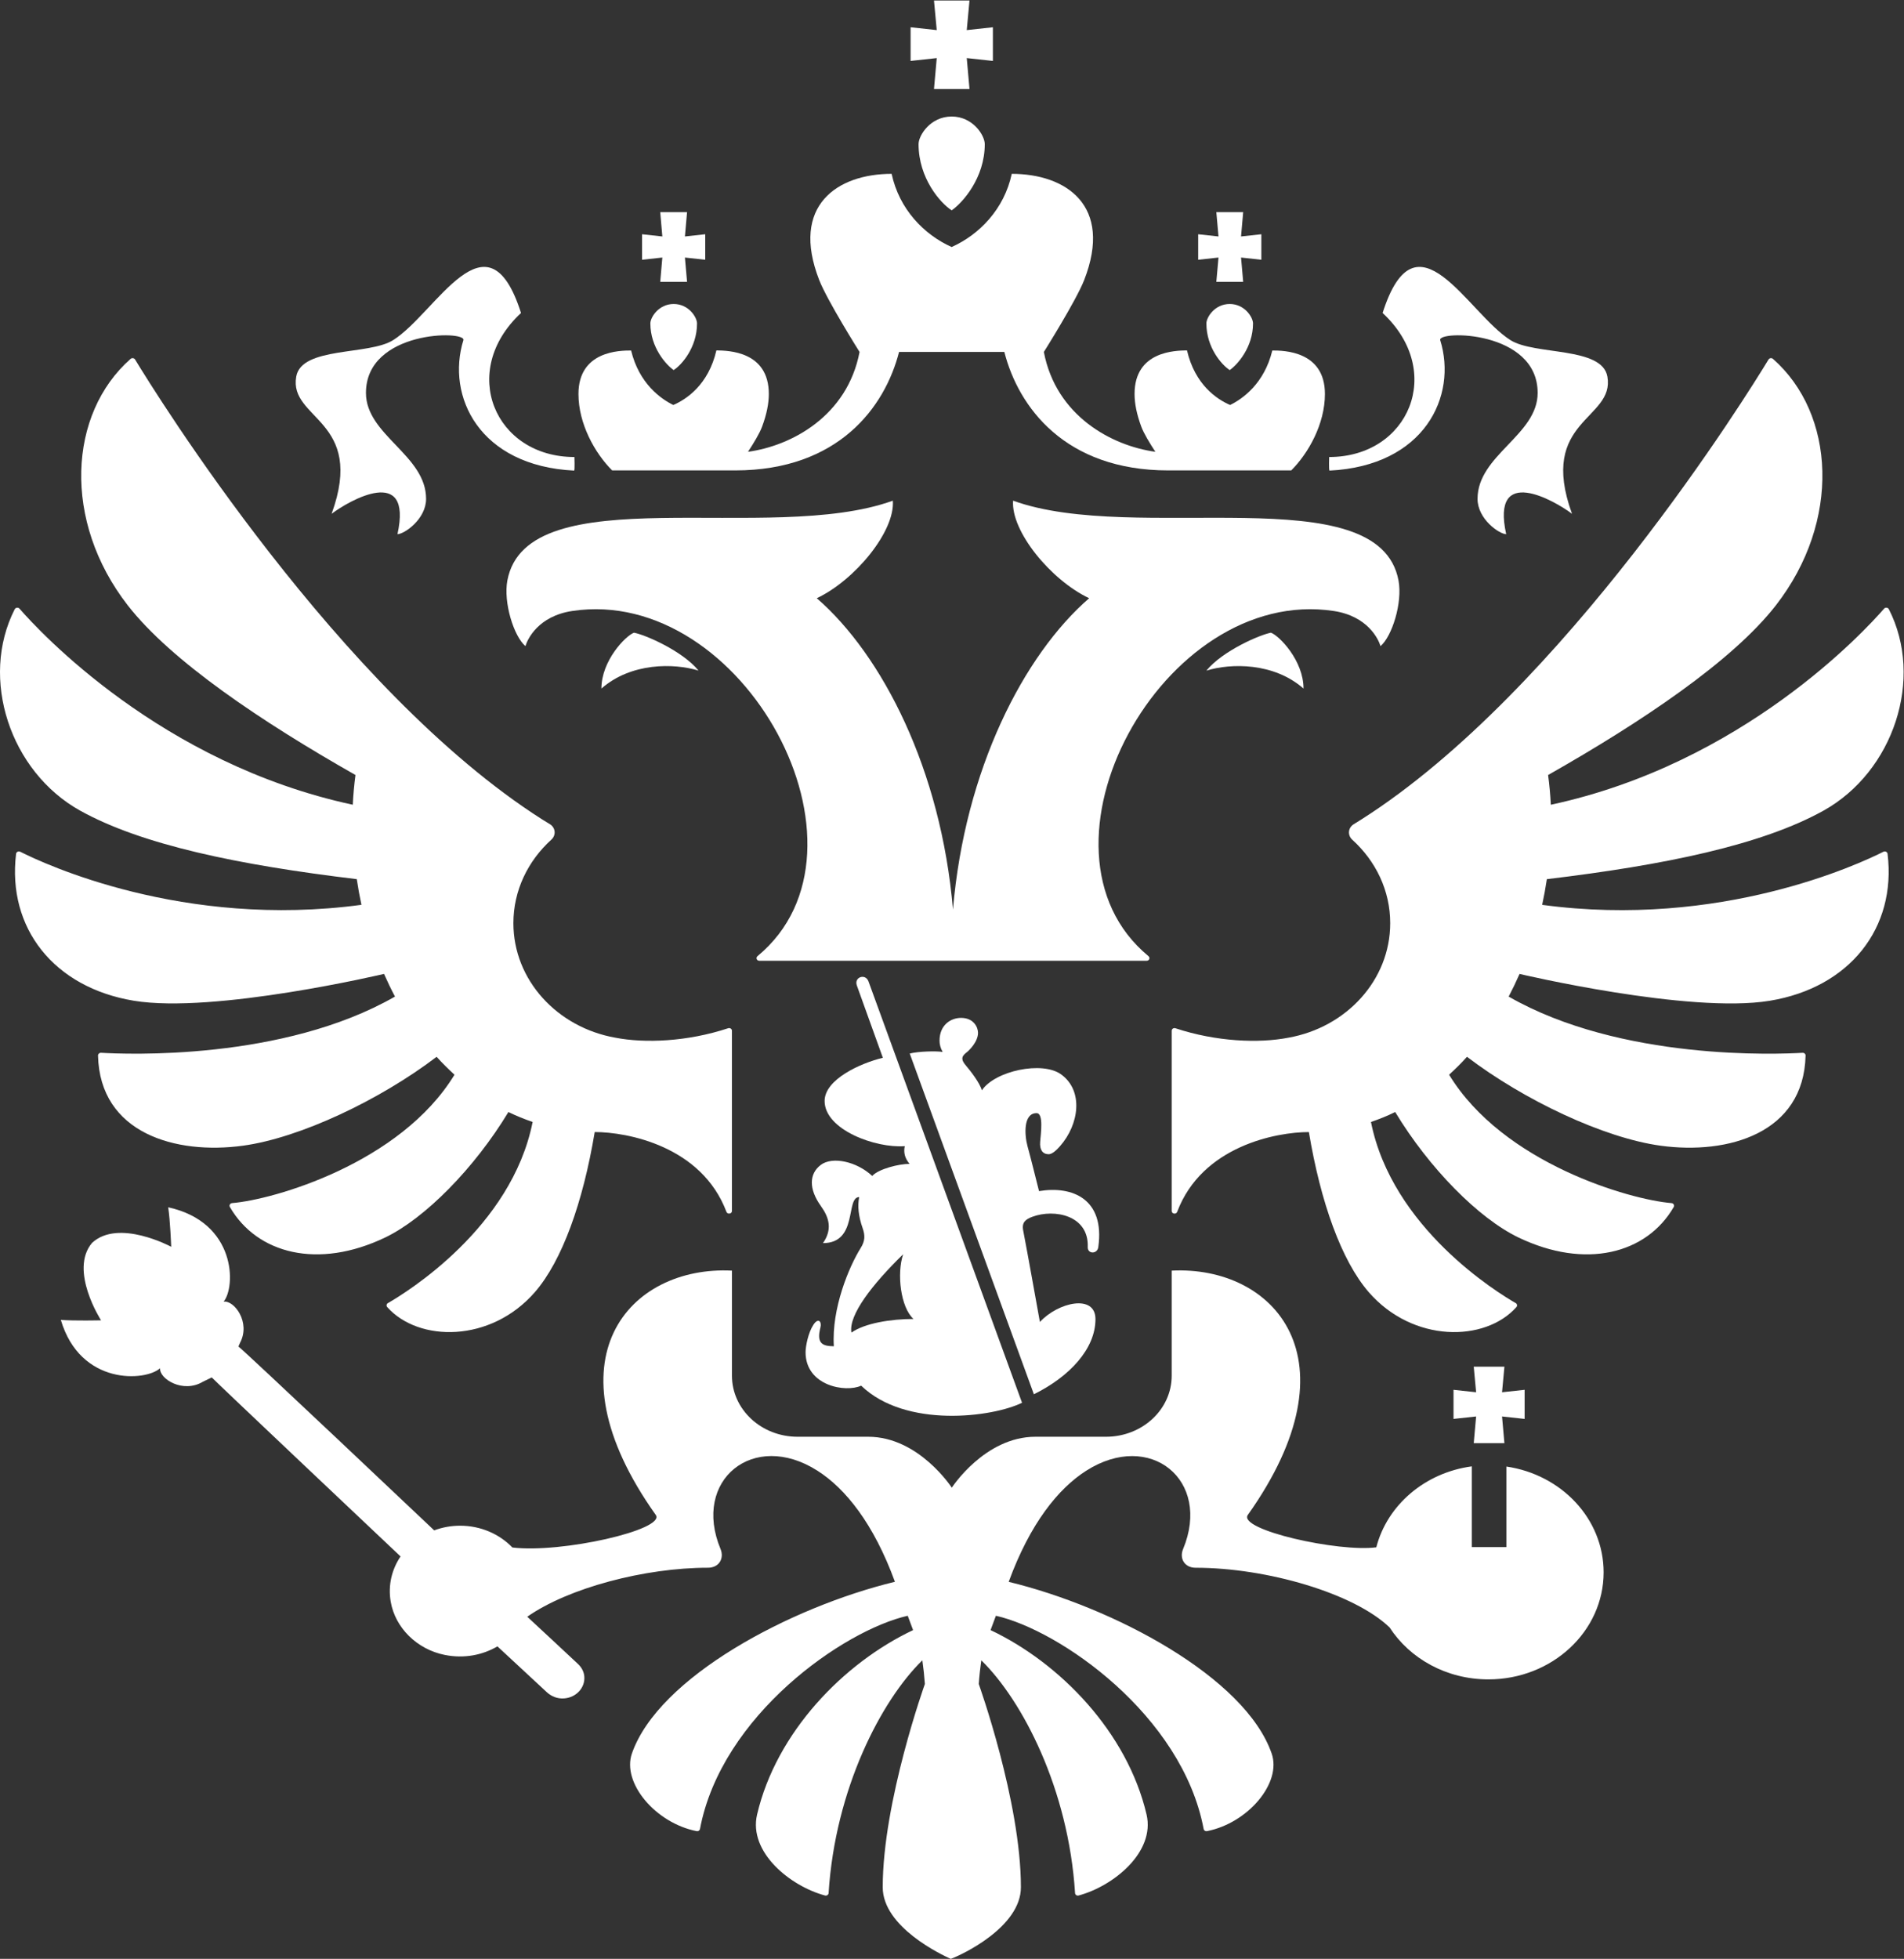<?xml version="1.0" encoding="UTF-8" standalone="no"?>
<!-- Created with Inkscape (http://www.inkscape.org/) -->

<svg
   version="1.1"
   id="svg2"
   width="37.587"
   height="38.667"
   viewBox="0 0 37.587 38.667"
   sodipodi:docname="emblem_new_crest.eps"
   xmlns:inkscape="http://www.inkscape.org/namespaces/inkscape"
   xmlns:sodipodi="http://sodipodi.sourceforge.net/DTD/sodipodi-0.dtd"
   xmlns="http://www.w3.org/2000/svg"
   xmlns:svg="http://www.w3.org/2000/svg">
  <rect x="0" y="0" width="37.587" height="38.667" fill="#333333" stroke="none"/>
  <defs
     id="defs6" />
  <sodipodi:namedview
     id="namedview4"
     pagecolor="#ffffff"
     bordercolor="#000000"
     borderopacity="0.25"
     inkscape:showpageshadow="2"
     inkscape:pageopacity="0.0"
     inkscape:pagecheckerboard="0"
     inkscape:deskcolor="#d1d1d1" />
  <g
     id="g8"
     inkscape:groupmode="layer"
     inkscape:label="ink_ext_XXXXXX"
     transform="matrix(1.333,0,0,-1.333,0,38.667)">
    <g
       id="g10"
       transform="scale(0.1)">
      <path
         d="m 89.066,188.113 v 0 c 4.41,3.864 10.75,3.778 14.383,2.657 -2.375,2.921 -7.933,5.324 -9.562,5.613 -1.246,-0.465 -4.82,-4.137 -4.82,-8.27"
         style="fill:#fff;fill-opacity:1;fill-rule:nonzero;stroke:none"
         id="path12" />
      <path
         d="m 197.523,199.598 c 5.028,-0.762 6.618,-4.164 6.922,-5.203 1.707,1.437 3.285,6.437 2.668,9.718 v 0 c -2.898,15.508 -38.929,5.235 -57.078,11.821 -0.347,-4.52 5.586,-11.762 11.262,-14.446 -9.703,-8.418 -18.414,-25.386 -20.168,-46.113 -1.754,20.727 -10.465,37.695 -20.168,46.113 5.676,2.684 11.613,9.926 11.262,14.446 -18.149,-6.586 -54.18,3.687 -57.086,-11.821 -0.609,-3.281 0.969,-8.281 2.676,-9.718 0.305,1.039 1.898,4.441 6.922,5.203 25.387,3.836 46.582,-35.289 27.45,-51.11 -0.293,-0.242 -0.129,-0.683 0.265,-0.683 h 57.364 c 0.39,0 0.554,0.441 0.265,0.683 -19.137,15.821 2.059,54.946 27.445,51.11"
         style="fill:#fff;fill-opacity:1;fill-rule:nonzero;stroke:none"
         id="path14" />
      <path
         d="m 162.656,105.43 c 0.977,7.058 -3.793,9.09 -8.781,8.261 -0.621,2.43 -1.129,4.551 -1.707,6.653 -0.461,1.699 -0.629,4.894 1.34,4.894 1.062,0 0.637,-2.972 0.535,-4.25 -0.09,-1.125 0.316,-1.804 1.227,-1.836 0.57,-0.023 1.281,0.703 1.703,1.184 2.855,3.23 3.519,8.23 0.172,10.641 -2.797,2.027 -9.809,0.519 -11.739,-2.364 -0.289,1.086 -1.679,2.879 -2.347,3.66 -0.649,0.762 -0.817,1.286 0.082,1.954 0.422,0.324 1.699,1.593 1.699,2.906 0,0.777 -0.602,2.211 -2.516,2.211 -1.508,0 -3.183,-1.043 -3.183,-3.375 0,-0.516 0.125,-1.071 0.461,-1.668 -0.954,0.156 -3.543,0.094 -4.875,-0.235 l 18.386,-50.457 c 5.266,2.598 9.121,6.711 9.121,11.125 0,3.762 -5.539,2.516 -8.23,-0.422 -0.867,4.773 -1.637,9.175 -2.477,13.566 -0.23,1.211 0.383,1.644 1.356,2.012 v 0 c 3.265,1.211 8.383,0.23 8.207,-4.485 -0.039,-1.066 1.457,-1.066 1.566,0.024"
         style="fill:#fff;fill-opacity:1;fill-rule:nonzero;stroke:none"
         id="path16" />
      <path
         d="m 213.289,239.703 v 0 c -0.457,1.461 14.43,1.5 14.43,-7.816 0,-6.246 -8.903,-9.203 -8.903,-15.684 0,-3.015 3.247,-5.23 4.243,-5.23 -2.293,10.402 7.187,4.961 9.75,3.015 -5.09,13.989 6.367,13.899 5.238,20.317 -0.785,4.48 -10.742,3.129 -14.348,5.398 -6.39,4.024 -13.957,19.688 -18.941,4.024 9.293,-8.629 3.887,-21.329 -7.914,-21.329 0,0 -0.067,-1.863 0.043,-2.011 14.074,0.691 18.976,11.031 16.402,19.316"
         style="fill:#fff;fill-opacity:1;fill-rule:nonzero;stroke:none"
         id="path18" />
      <path
         d="m 188.227,196.383 c -1.637,-0.293 -7.184,-2.692 -9.567,-5.617 3.637,1.125 9.977,1.211 14.383,-2.653 v 0 c 0,4.133 -3.57,7.801 -4.816,8.27"
         style="fill:#fff;fill-opacity:1;fill-rule:nonzero;stroke:none"
         id="path20" />
      <path
         d="m 133.75,104.34 c -0.969,-2.891 -0.367,-7.867 1.531,-9.582 -3.301,0 -7.218,-0.617 -9.183,-2.016 h -0.004 c -0.469,2.57 3.105,7.164 7.656,11.598 z M 120.473,93.918 c -0.789,-1.188 -1.172,-3.219 -1.172,-4.086 0,-5 5.957,-6.008 8.234,-4.949 6.578,-6.367 19.5,-4.668 23.824,-2.531 l -22.75,62.421 c -0.464,1.18 -2.132,0.618 -1.722,-0.609 v 0 l 3.859,-10.73 c -3.308,-0.789 -8.625,-3.2 -8.625,-6.395 0,-4.25 7.524,-7.019 11.871,-6.687 -0.215,-0.969 0.035,-1.832 0.711,-2.625 -1.578,0 -4.555,-0.735 -5.535,-1.786 -2.305,2.149 -5.914,2.93 -7.629,1.622 -1.726,-1.321 -1.777,-3.551 0.024,-6.075 1.253,-1.746 1.722,-3.468 0.316,-5.496 5.242,0 3.309,6.817 5.363,6.817 -0.269,-1.321 -0.101,-2.848 0.492,-4.547 0.399,-1.125 0.399,-1.926 -0.281,-3.012 -1.691,-2.703 -4.32,-8.914 -3.965,-14.531 -1.718,0.012 -2.593,0.43 -1.988,2.777 0.227,0.875 -0.312,1.5 -1.027,0.422"
         style="fill:#fff;fill-opacity:1;fill-rule:nonzero;stroke:none"
         id="path22" />
      <path
         d="m 226.605,77.609 v -0.004 0.004"
         style="fill:#fff;fill-opacity:1;fill-rule:nonzero;stroke:none"
         id="path24" />
      <path
         d="m 90.688,220.387 v 0 0 z"
         style="fill:#fff;fill-opacity:1;fill-rule:nonzero;stroke:none"
         id="path26" />
      <path
         d="m 278.93,163.949 v 0 c -3.516,-1.781 -24.133,-11.437 -50.543,-7.867 0.273,1.262 0.504,2.527 0.695,3.805 17.574,2.101 31.863,5.082 40.973,10.148 10.379,5.778 14.918,19.567 9.675,29.828 -0.132,0.258 -0.507,0.305 -0.699,0.09 -2.871,-3.305 -20.922,-22.945 -49.363,-29.047 -0.07,1.473 -0.207,2.942 -0.402,4.403 13.812,7.836 27.297,16.859 33.722,25.113 9.707,12.48 8.813,28.394 -0.425,36.512 -0.094,0.082 -0.219,0.121 -0.348,0.101 -0.125,-0.015 -0.235,-0.09 -0.305,-0.195 -2.922,-4.82 -30.277,-49.035 -60.312,-68.121 -0.364,-0.235 -0.735,-0.465 -1.106,-0.688 -0.863,-0.523 -0.957,-1.64 -0.222,-2.308 3.46,-3.137 5.613,-7.504 5.613,-12.352 0,-8.43 -6.496,-15.441 -15.086,-16.961 -4.363,-0.847 -10.668,-0.601 -16.719,1.399 -0.273,0.089 -0.555,-0.09 -0.555,-0.364 v -26.699 c 0,-0.43 0.657,-0.535 0.809,-0.125 3.68,9.746 14.691,11.817 19.508,11.817 1.734,-10.418 4.832,-19.047 8.851,-23.692 6.551,-7.547 17.247,-7.438 21.883,-2.223 0.078,0.086 0.11,0.203 0.09,0.316 -0.019,0.113 -0.09,0.215 -0.191,0.27 -2.727,1.566 -18.317,11.137 -21.438,26.821 1.235,0.425 2.434,0.906 3.586,1.476 5.031,-8.328 12.356,-15.746 18.254,-18.578 9.906,-4.754 18.973,-2.441 22.996,4.512 0.145,0.246 -0.031,0.551 -0.328,0.578 -6.129,0.492 -24.934,5.879 -32.938,19.012 0.915,0.84 1.813,1.718 2.649,2.652 8.379,-6.379 20.223,-12.016 28.707,-13.168 9.922,-1.348 21.164,1.816 21.437,13.356 0.004,0.234 -0.203,0.421 -0.445,0.406 -3.527,-0.211 -26.887,-1.227 -43.527,8.324 0.578,1.102 1.113,2.219 1.613,3.355 0,0 25.149,-5.941 37.063,-3.972 11.843,1.953 18.777,10.781 17.437,21.762 -0.035,0.273 -0.355,0.433 -0.609,0.304"
         style="fill:#fff;fill-opacity:1;fill-rule:nonzero;stroke:none"
         id="path28" />
      <path
         d="m 56.875,145.855 v 0 c 0.5,-1.136 1.039,-2.257 1.621,-3.355 -16.637,-9.547 -39.984,-8.539 -43.527,-8.324 -0.25,0.015 -0.457,-0.184 -0.453,-0.41 0.277,-11.536 11.52,-14.703 21.441,-13.352 8.477,1.149 20.328,6.789 28.703,13.164 0.84,-0.933 1.734,-1.808 2.648,-2.652 C 59.301,117.797 40.5,112.41 34.371,111.918 c -0.293,-0.027 -0.469,-0.332 -0.328,-0.578 4.023,-6.953 13.094,-9.266 23,-4.516 5.894,2.836 13.219,10.254 18.25,18.578 1.156,-0.566 2.359,-1.047 3.586,-1.472 C 75.758,108.246 60.168,98.672 57.445,97.106 c -0.102,-0.055 -0.172,-0.152 -0.191,-0.266 -0.019,-0.113 0.012,-0.23 0.086,-0.316 4.637,-5.219 15.336,-5.324 21.887,2.223 4.023,4.645 7.113,13.274 8.848,23.692 4.82,0 15.828,-2.071 19.508,-11.817 0.16,-0.41 0.813,-0.305 0.813,0.125 v 26.699 c 0,0.274 -0.286,0.453 -0.559,0.364 -6.051,-2 -12.352,-2.246 -16.711,-1.399 -8.594,1.52 -15.094,8.531 -15.094,16.961 0,4.848 2.156,9.219 5.613,12.359 0.738,0.661 0.641,1.778 -0.215,2.301 -0.375,0.227 -0.75,0.453 -1.117,0.688 -30.016,19.078 -57.359,63.261 -60.305,68.113 -0.137,0.227 -0.465,0.273 -0.668,0.098 -9.223,-8.121 -10.121,-24.032 -0.41,-36.508 6.422,-8.25 19.906,-17.277 33.715,-25.113 -0.195,-1.461 -0.328,-2.93 -0.398,-4.403 -28.418,6.102 -46.457,25.707 -49.355,29.032 -0.191,0.226 -0.578,0.179 -0.711,-0.079 -5.227,-10.261 -0.688,-24.046 9.684,-29.824 9.105,-5.062 23.395,-8.043 40.973,-10.148 0.188,-1.274 0.418,-2.543 0.691,-3.801 -26.383,-3.57 -46.988,6.066 -50.531,7.859 -0.266,0.133 -0.582,-0.031 -0.617,-0.308 -1.332,-10.981 5.598,-19.801 17.437,-21.754 11.91,-1.969 37.059,3.972 37.059,3.972"
         style="fill:#fff;fill-opacity:1;fill-rule:nonzero;stroke:none"
         id="path30" />
      <path
         d="m 49.109,213.988 v 0 c 2.559,1.946 12.043,7.387 9.754,-3.015 0.992,0 4.238,2.215 4.238,5.23 0,6.481 -8.906,9.438 -8.906,15.684 0,9.316 14.887,9.277 14.43,7.816 -2.57,-8.285 2.336,-18.629 16.41,-19.316 0.102,0.148 0.035,2.011 0.035,2.011 -11.793,0 -17.199,12.7 -7.91,21.329 -4.988,15.664 -12.551,0 -18.945,-4.024 -3.605,-2.273 -13.562,-0.918 -14.344,-5.398 -1.125,-6.418 10.324,-6.328 5.238,-20.317"
         style="fill:#fff;fill-opacity:1;fill-rule:nonzero;stroke:none"
         id="path32" />
      <path
         d="m 178.66,242.18 c 0,-3.563 2.266,-6.141 3.453,-6.907 1.11,0.766 3.453,3.344 3.453,6.907 0,0.898 -1.226,2.879 -3.453,2.879 -2.23,0 -3.453,-1.981 -3.453,-2.879"
         style="fill:#fff;fill-opacity:1;fill-rule:nonzero;stroke:none"
         id="path34" />
      <path
         d="m 134.855,281.051 3.872,0.422 -0.407,-4.578 h 5.258 l -0.406,4.578 3.871,-0.422 v 4.988 l -3.871,-0.422 0.406,4.383 h -5.258 l 0.407,-4.383 -3.872,0.422 v -4.988"
         style="fill:#fff;fill-opacity:1;fill-rule:nonzero;stroke:none"
         id="path36" />
      <path
         d="m 136.035,268.734 c 0,-5.058 3.219,-8.718 4.903,-9.808 1.574,1.09 4.902,4.75 4.902,9.808 0,1.274 -1.738,4.086 -4.902,4.086 -3.165,0 -4.903,-2.812 -4.903,-4.086"
         style="fill:#fff;fill-opacity:1;fill-rule:nonzero;stroke:none"
         id="path38" />
      <path
         d="m 108.867,220.414 c 15.313,0 22.196,9.395 24.278,17.543 3.445,0 6.507,0 15.593,0 2.082,-8.148 8.965,-17.543 24.282,-17.543 h 18.207 c 2.558,2.559 4.988,6.895 4.988,11.32 0,6.371 -6.102,6.442 -7.793,6.438 -1.18,-4.906 -4.426,-7.18 -6.25,-8.07 -1.938,0.839 -5.207,2.992 -6.383,8.086 -1.75,-0.028 -7.766,-0.106 -7.766,-6.454 0,-1.386 0.313,-3.004 1.004,-4.859 0.368,-0.984 1.246,-2.434 2.078,-3.703 -6.46,0.887 -14.707,5.308 -16.515,14.785 0,0 4.773,7.582 5.973,10.652 4.304,11.036 -2.688,15.723 -10.727,15.723 -1.121,-5.23 -4.805,-9.004 -8.902,-10.836 -4.094,1.832 -7.766,5.606 -8.887,10.836 -8.039,0 -15.027,-4.687 -10.727,-15.723 1.2,-3.07 5.977,-10.652 5.977,-10.652 -1.813,-9.477 -10.059,-13.898 -16.52,-14.785 0.832,1.269 1.711,2.719 2.078,3.703 0.692,1.855 1.004,3.473 1.004,4.859 0,6.348 -6.015,6.426 -7.765,6.454 -1.176,-5.094 -4.446,-7.247 -6.379,-8.086 -1.824,0.89 -5.07,3.164 -6.25,8.07 -1.695,0.004 -7.797,-0.067 -7.797,-6.438 0,-4.425 2.43,-8.761 4.988,-11.32 h 18.211"
         style="fill:#fff;fill-opacity:1;fill-rule:nonzero;stroke:none"
         id="path40" />
      <path
         d="m 186.801,255.387 -3.008,-0.328 0.316,3.601 h -3.976 l 0.32,-3.601 -3.008,0.328 v -3.778 l 3.008,0.329 -0.32,-3.602 h 3.976 l -0.316,3.602 3.008,-0.329 v 3.778"
         style="fill:#fff;fill-opacity:1;fill-rule:nonzero;stroke:none"
         id="path42" />
      <path
         d="m 101.75,258.66 h -3.973 l 0.312,-3.601 -3.004,0.328 v -3.778 l 3.004,0.329 -0.312,-3.602 h 3.973 l -0.316,3.602 3.007,-0.329 v 3.778 l -3.007,-0.328 0.316,3.601"
         style="fill:#fff;fill-opacity:1;fill-rule:nonzero;stroke:none"
         id="path44" />
      <path
         d="m 96.316,242.18 c 0,-3.563 2.344,-6.141 3.453,-6.907 1.188,0.766 3.458,3.344 3.458,6.907 0,0.898 -1.227,2.879 -3.458,2.879 -2.227,0 -3.453,-1.981 -3.453,-2.879"
         style="fill:#fff;fill-opacity:1;fill-rule:nonzero;stroke:none"
         id="path46" />
      <path
         d="m 215.258,79.957 3.347,0.363 -0.351,-3.953 h 4.543 l -0.352,3.953 3.344,-0.363 v 4.312 l -3.344,-0.363 0.352,3.785 h -4.543 l 0.351,-3.785 -3.347,0.363 V 79.957"
         style="fill:#fff;fill-opacity:1;fill-rule:nonzero;stroke:none"
         id="path48" />
      <path
         d="M 223.086,72.906 V 60.98 h -2.668 -0.004 -2.449 v 11.953 c -6.942,-0.93 -12.531,-5.738 -14.141,-11.988 -5.543,-0.75 -20.492,2.574 -19.035,4.785 16.469,23.164 3.871,36.953 -11.266,36.188 V 86.359 c 0,-4.996 -4.359,-9.043 -9.73,-9.043 H 153.34 c -7.5,0 -12.383,-7.539 -12.383,-7.539 0,0 -4.883,7.539 -12.379,7.539 h -10.457 c -5.375,0 -9.723,4.047 -9.723,9.043 V 101.918 C 93.258,102.684 80.648,88.891 97.125,65.727 c 1.445,-2.188 -14,-5.695 -21.242,-4.809 -1.91,1.976 -4.664,3.227 -7.746,3.227 -1.309,0 -2.609,-0.234 -3.836,-0.691 0,0 -28.469,26.953 -28.992,27.219 l 0.234,0.547 c 1.621,3.031 -0.859,6.336 -2.43,6.101 1.824,2.188 1.91,11.758 -8.203,13.973 0.297,-1.922 0.445,-5.848 0.445,-5.848 0,0 -7.805,4.219 -11.723,0.578 -3.441,-4.074 1.336,-11.468 1.336,-11.468 0,0 -3.992,-0.098 -5.961,0.066 2.894,-9.785 12.602,-9.094 14.699,-7.16 -0.137,-1.559 3.375,-3.777 6.348,-1.996 l 1.309,0.633 c 0.231,-0.312 27.957,-26.508 27.957,-26.508 -1.273,-1.891 -1.879,-4.207 -1.461,-6.684 0.656,-3.863 3.875,-7.066 7.988,-7.895 2.902,-0.586 5.633,-0.019 7.82,1.262 l 7.34,-6.812 c 0.656,-0.594 1.539,-0.965 2.523,-0.894 1.797,0.121 3.141,1.578 3.004,3.246 -0.059,0.754 -0.441,1.398 -0.973,1.887 -0.117,0.133 -7.477,6.961 -7.477,6.961 6.07,4.258 17.379,7.258 26.769,7.258 1.649,0 2.422,1.395 1.856,2.766 -4.254,10.227 4.891,17.633 14.348,11.602 4.129,-2.629 8.32,-7.809 11.476,-16.449 C 117.016,52.074 97.531,41.723 93.586,30.426 92.07,26.062 97.082,20.113 103.172,18.914 c 0.109,-0.024 0.223,-0.004 0.312,0.059 0.094,0.059 0.161,0.156 0.18,0.262 3.184,16.871 21.324,29.441 30.766,31.574 0.472,-1.27 0.316,-0.859 0.793,-2.125 -10.282,-4.863 -20.25,-15.117 -23.102,-27.309 -1.305,-5.582 4.922,-10.617 10.063,-11.992 0.257,-0.07 0.511,0.109 0.527,0.359 0.977,15.418 7.785,28.512 13.883,34.469 0.168,-1.164 0.293,-2.336 0.375,-3.508 0,0 -6.242,-17.402 -6.242,-30.098 0,-5.906 8.777,-10.027 10.074,-10.605 1.621,0.578 10.39,4.699 10.39,10.605 0,12.699 -6.242,30.098 -6.242,30.098 0.082,1.172 0.211,2.344 0.379,3.508 6.094,-5.957 12.906,-19.047 13.883,-34.465 0.012,-0.25 0.269,-0.434 0.523,-0.363 5.145,1.375 11.368,6.41 10.067,11.992 -2.856,12.191 -12.821,22.445 -23.102,27.309 0.473,1.266 0.317,0.856 0.789,2.125 9.446,-2.133 27.582,-14.703 30.766,-31.574 0.019,-0.105 0.086,-0.203 0.18,-0.262 0.089,-0.059 0.203,-0.082 0.312,-0.059 6.082,1.199 11.106,7.148 9.578,11.508 -3.929,11.301 -23.422,21.652 -38.941,25.41 3.164,8.645 7.355,13.824 11.48,16.453 9.453,6.031 18.598,-1.379 14.344,-11.605 -0.57,-1.367 0.203,-2.762 1.856,-2.762 10.523,0 23.46,-3.77 28.734,-8.844 2.984,-4.605 8.418,-7.688 14.625,-7.688 9.426,0 17.066,7.102 17.066,15.855 0,7.918 -6.246,14.477 -14.402,15.664"
         style="fill:#fff;fill-opacity:1;fill-rule:nonzero;stroke:none"
         id="path50" />
    </g>
  </g>
</svg>
